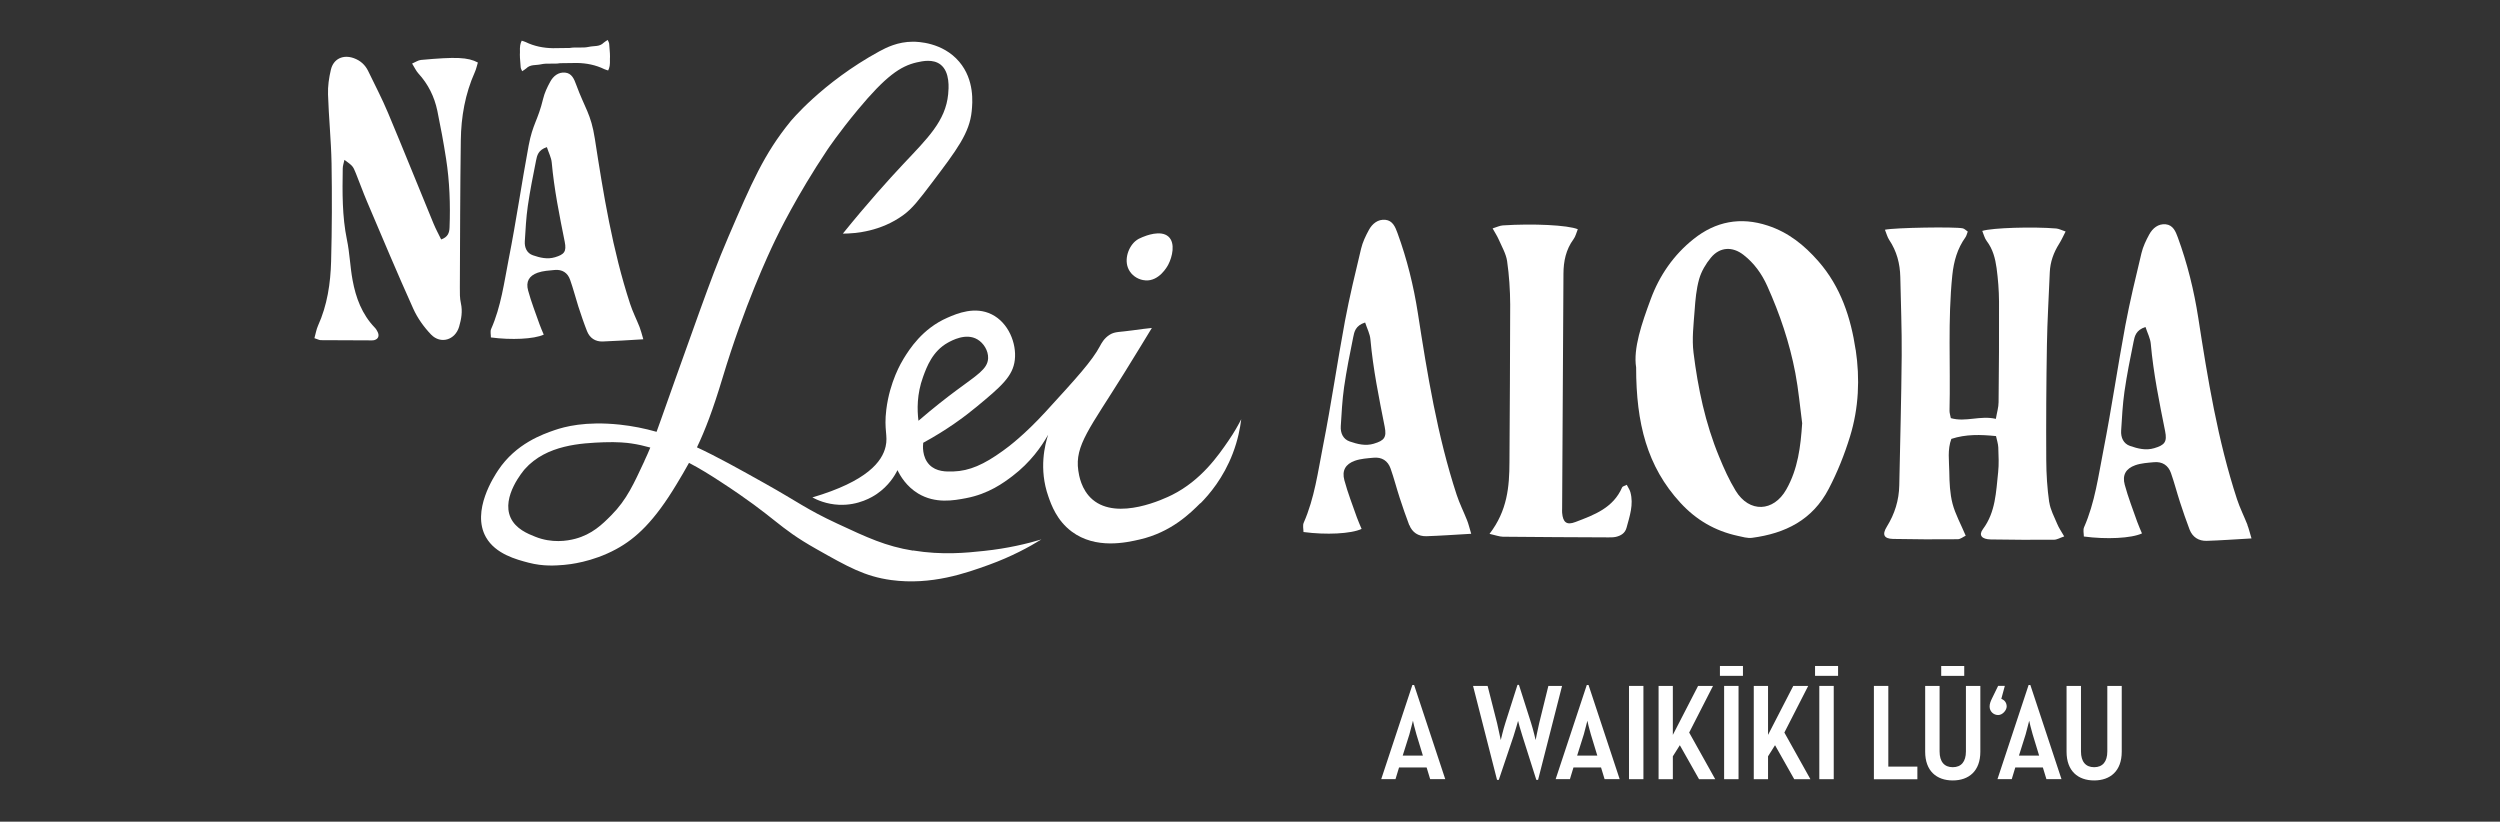 <?xml version="1.0" encoding="UTF-8"?>
<svg id="Layer_2" xmlns="http://www.w3.org/2000/svg" version="1.1" viewBox="0 0 3398.4 1116.9">
  <rect x="0" y="0" width="3398.4" height="1116.9" fill="#333333" stroke="none"/>
  <!-- Generator: Adobe Illustrator 29.0.0, SVG Export Plug-In . SVG Version: 2.1.0 Build 186)  -->
  <defs>
    <style>
      .st0 {
        fill: #fff;
      }
    </style>
  </defs>
  <g>
    <path class="st0" d="M1241,748.5c-37-6-61.8-17.6-103-36.8-41.7-19.4-53.3-29.4-97.6-54.2-36.2-20.3-65.7-36.7-93-49.4,11-23,21.7-50.8,34.8-94.4,29.6-98.2,62.6-168.6,71.4-186.9,3.7-7.8,29.3-60.8,71.2-123.4,0,0,15.6-23.3,41.3-54.2,37.8-45.5,57.8-59.3,80.1-64.4,8-1.8,22.1-4.8,32.2,2.9,13.3,10.2,11.2,32.8,10.5,40.3-3.5,36.7-28.5,60.4-60.9,94.9-20,21.3-48.7,53.1-82.3,94.7,18.6-.1,51.8-3.3,81.9-25,12.6-9.1,21.6-20.9,39.1-44,34.2-45.2,51.3-67.8,54.2-97.6,1.1-11.2,4.1-42.2-17-67.1-22.6-26.6-56.8-27.2-62.9-27.2-20.7,0-36.2,8-45.7,13.1-78.1,42.7-121.2,95.8-121.2,95.8-35.5,43.8-52.1,82.2-84,156.4-14.8,34.4-24.6,61.3-39.1,101.2-17.8,49.1-52.2,146.3-52.2,146.3-2.2,6.1-4.2,11.8-6.3,17.5-16.1-4.6-32.5-7.9-50.1-9.8-46.9-4.9-75,2.9-88.5,7.5-15.8,5.5-52.5,18.1-76.7,54.5-5,7.5-36.9,55.4-16.6,91.1,13,22.9,41.5,30.3,57.9,34.6,20.3,5.3,36.9,3.9,48.3,3,6.8-.6,38.1-3.7,70.6-21.3,27.2-14.7,51.9-37.8,82.4-88.5,6.1-10.1,11.6-19.4,16.8-28.9,14.8,7.7,28.7,16.4,42.2,25.2,78.3,50.9,76.5,61.2,130.9,91.9,43.3,24.5,66.1,37.3,101.7,42.2,54.9,7.4,102.1-9.6,132.9-20.7,30.9-11.2,55-24.4,71.3-34.5-19,5.7-45.6,12.2-77.9,15.6-24.1,2.6-56.8,5.9-96.5-.6ZM876,626.7c-14.2,30.2-23.7,52.3-45.1,73.8-12.2,12.3-26,25.8-48.9,31.9-10.8,2.9-31.8,6.3-54.4-2.8-10.1-4-26.5-10.6-33.5-25.9-13-28.6,17.8-64.2,19.2-65.9,29.5-33.4,77.7-35.4,107.4-36.6,18.1-.7,32,.7,37.5,1.6,9,1.3,17.5,3.3,25.8,5.6-2.4,5.8-5,11.8-8.1,18.3Z"/>
    <path class="st0" d="M1631.8,684.3c12.1-12.2,31.2-34.6,43.9-67.7,7.1-18.4,10.1-34.8,11.6-46.7-3.7,7.2-9.4,17.7-17.6,29.5-13.6,19.8-36.7,53.4-76.3,73.3-10,5-73.9,35.6-108.2,6.4-15.6-13.3-18.5-33.3-19.4-39.4-5-34.3,15.7-57.5,62.1-132.1,17.1-27.6,30.6-49.7,37.9-61.8-6.3.7-15.5,1.7-26.5,3.3-17.2,2.5-23.4,1.4-30.6,5.8-8,4.9-11.7,12.3-13.4,15.5-10.8,20.3-31.7,43.2-73.6,89-29.3,32-51.3,48.4-58.5,53.5-25.7,18.6-45.4,27.3-67.2,28-9.8.3-23.3.5-32.7-9.2-10.2-10.7-8.7-26.2-8.3-29.8,32.2-17.5,56.4-35.5,72.9-49.2,32.6-27,49.1-41,51.6-63.5,2.6-22.6-8.7-50.5-31.3-61.8-22.7-11.4-46.9-1.4-60.3,4.5-34.4,15-51.8,43.2-59.4,55.4-3.1,5.1-19,31.3-23.7,69.6-3.4,27.7,2.5,35.1-.9,50-4.6,20.4-24.8,47.2-99.6,69.3,6.7,3.6,19.3,9.2,36.1,10,26.7,1.2,45.8-10.8,51.5-14.7,16.2-11.1,24.5-25,28.1-32.4,3.8,7.9,12.1,22.1,28.1,31.8,23.5,14.1,48.3,9.5,65.1,6.3,30.7-5.8,51.2-21,63.2-30.1,24.4-18.6,39.4-40.1,48.4-56.1-4.2,12.9-13,46.3.3,83.9,4,11.5,11.5,32.6,31.7,47.7,32.8,24.5,74.6,14.9,92.4,10.8,43.2-9.9,69.5-36.4,82.5-49.4ZM1248.5,571.8c-1.8-14.4-2.3-36,6.3-59.5,5-13.7,12.8-34.9,33.7-46.5,5.3-2.9,24.6-13.7,40.2-4.4,8.3,4.9,14.9,15.2,14.5,25.6-.6,14.8-15.3,22.9-44,44.3-12.6,9.4-30.2,23-50.6,40.6Z"/>
    <path class="st0" d="M1557,381.2c18.7,1.2,29.7-18.7,31.2-21.7,5.3-10.1,9.9-29,.2-37.8-10.6-9.6-31.4-1-35.3.6-3.4,1.4-6.7,2.8-10.1,5.8-10.1,9-16.1,27.8-7,41.1,4.6,6.8,12.6,11.4,20.9,11.9Z"/>
    <path class="st0" d="M1915.7,713.5c4,10.3,12.3,15.7,23.3,15.4,19.1-.6,38.1-2,60.9-3.3h0c-2.6-8.6-3.7-13.6-5.6-18.3-4.6-11.6-10.3-22.9-14.2-34.8-26.3-80.4-39.8-163.6-52.7-246.8-5.8-37.2-14.8-73.6-27.7-108.9-3-8.3-6.6-17-16.5-18-10.1-1-17.8,5.3-22.4,13.8-4.4,8.1-8.5,16.6-10.6,25.5-7.8,32.6-15.7,65.3-21.9,98.2-10.5,56.3-18.6,112.9-29.7,169.1-7,35.4-11.6,71.6-26.4,105.2-1.6,3.6-.3,8.5-.3,12.6,30.5,4.1,64.6,2.5,79-4.2-2.1-5.1-4.5-10.3-6.4-15.6-5.9-16.8-12.4-33.4-17-50.5-3.6-13.2,1.4-22,14.3-26.6,7.9-2.8,16.8-3.3,25.3-4.1,11.4-1.1,19.5,4.2,23.2,14.7,4.6,13,8,26.4,12.3,39.6,4.1,12.5,8.3,24.9,13,37.2ZM1867.7,603.1c-11.5,3.5-22.5.6-33-3-9-3.1-12.7-11.5-12.1-20.8,1.1-17.7,2-35.5,4.5-53,3.3-22.8,7.8-45.4,12.4-67.9,1.5-7.4,3-15.8,16.2-20h0c2.8,8.5,6.6,15.6,7.2,23,3.6,40.1,11.6,79.4,19.4,118.7,2.9,14.5-.6,18.8-14.7,23Z"/>
    <path class="st0" d="M2211.4,659c-3.1,1.6-5.7,2.1-6.3,3.4-12,28-37.9,37.5-63.5,47.2-11.9,4.6-17,.6-18.1-12.5-.2-2,0-4,0-5.9.6-106.4,1.1-212.8,1.8-319.2.1-16.7,3.3-32.7,13.6-46.7,2.9-3.9,4-9.1,5.9-13.7-13.4-5.6-60.5-7.9-101.9-5.2-4.2.3-8.2,2.3-13.9,4.1,3.5,6.2,6.3,10.5,8.3,15.1,4.2,9.7,9.9,19.2,11.4,29.3,2.8,19.5,4.1,39.4,4.2,59.1,0,71.4-.7,142.8-1,214.1-.1,33.4-2.8,66-27.1,97.6h0c8.5,1.9,13.3,3.8,18.1,3.9,47.9.5,95.9.7,143.8.9,3.3,0,6.7,0,9.9-.7,6.7-1.6,12.4-4.9,14.4-12.2,4.3-15.9,9.9-31.7,5.3-48.5-.9-3.4-3.1-6.4-4.9-10Z"/>
    <path class="st0" d="M2522.5,475.7c-6.5-43.5-20.1-85.7-50.7-120.6-19.3-22-40.7-39.2-68.7-48.4-37.2-12.3-71-5.7-101,18.3-27,21.5-46.3,49.5-58.1,81.5-12.4,33.4-24,67.4-19.9,93,0,75.7,14.8,134.7,60.2,184,21.5,23.4,47.1,38.2,77.8,44.9,6.4,1.4,13.3,3.5,19.6,2.7,45.1-6,82.2-24.2,104.2-66.6,12-23,21.4-46.6,29-71.3,11.9-38.7,13.5-78.7,7.7-117.6ZM2449.8,575.4c-2.1,31.6-5.7,62-21.6,90-17.3,30.6-50.3,32-68.8,1.7-8.9-14.6-16-30.4-22.5-46.3-18.8-45.4-28.8-93.1-34.8-141.5-2.3-18.7.1-38.1,1.5-57.2,1-14.4,2.3-29.1,6.2-42.9,3-10.4,9-20.6,16-29,12.1-14.6,29.2-15.5,44.3-3.7,14.4,11.2,24.8,25.7,32.2,42.2,17.1,38,30.4,77.3,38.2,118.3,4.3,22.6,6.3,45.5,9.3,68.3h0Z"/>
    <path class="st0" d="M2785.6,682.7c-2.7-18.9-3.9-38.1-4-57.2-.3-52.2,0-104.4.9-156.6.5-33,2.6-65.9,3.9-98.8.6-14.2,5.3-27,12.9-39,3-4.7,5.3-10,8.6-16.4-5.7-1.9-9.2-3.8-12.8-4.1-31.2-2.6-86.9-1-100.5,3.3,2,4.8,3.2,10,6.1,13.8,8.4,11,11.6,23.8,13.4,36.8,2,15,3.2,30.2,3.3,45.4.2,45.6-.1,91.2-.6,136.8,0,6.9-2.2,13.7-3.7,22.7-21.4-5-40.9,4.8-61.2-1-.7-3.9-1.9-7.1-1.8-10.2,1.5-61.4-2.5-122.8,3.8-184.1,2-19,6.8-36.1,17.9-51.6,1.4-2,1.9-4.6,3.1-7.7-2.6-1.8-4.5-3.9-6.8-4.4-10.4-2.3-92.8-1-105.8,1.9h0c2.3,5.7,3.4,10.2,5.8,13.8,10.3,15.4,14.7,32.3,15.1,50.5.7,35.6,2.2,71.3,1.9,106.9-.5,58.8-2.1,117.5-3.3,176.3-.4,20.3-6.2,38.8-16.9,56.1-6.7,10.8-4,16.4,8.4,16.7,29.3.6,58.6.7,87.9.4,3.8,0,7.6-3.3,10.9-4.8-6.6-15.7-14.1-29.1-17.9-43.5-3.6-13.9-4.2-28.7-4.4-43.2-.2-14.9-2.7-30.2,2.8-44.9,19.9-6.5,39.6-5.9,60.7-3.8,1.2,5.5,2.9,10.5,3.1,15.5.4,11.2,1,22.6-.2,33.7-2.9,26.7-3.4,54.1-20.7,77.3-6.1,8.2-1.7,13.8,10.7,14,28.6.5,57.2.6,85.9.4,4.1,0,8.1-2.6,13.9-4.5-3.9-6.8-7.3-11.6-9.5-17-4.1-9.7-9.3-19.4-10.8-29.5Z"/>
    <path class="st0" d="M3055.1,713.4c-4.6-11.6-10.3-22.9-14.2-34.8-26.3-80.4-39.8-163.6-52.7-246.8-5.8-37.2-14.8-73.6-27.7-108.9-3-8.3-6.6-17-16.5-18-10.1-1-17.8,5.3-22.4,13.8-4.4,8.1-8.5,16.6-10.6,25.5-7.8,32.6-15.7,65.3-21.9,98.2-10.5,56.3-18.7,112.9-29.7,169.1-7,35.4-11.6,71.6-26.4,105.2-1.6,3.6-.3,8.5-.3,12.6,30.5,4.1,64.6,2.5,79-4.2-2.1-5.1-4.5-10.3-6.4-15.6-5.9-16.8-12.4-33.4-17-50.5-3.6-13.2,1.4-22,14.3-26.6,7.9-2.8,16.8-3.3,25.3-4.1,11.4-1.1,19.5,4.2,23.2,14.7,4.6,13,8,26.4,12.3,39.6,4.1,12.5,8.3,24.9,13,37.2,4,10.3,12.3,15.7,23.3,15.4,19.1-.6,38.1-2,60.9-3.3h0c-2.6-8.6-3.7-13.6-5.6-18.3ZM2928.5,609.2c-11.5,3.5-22.5.6-33-3-9-3.1-12.7-11.5-12.1-20.8,1.1-17.7,2-35.5,4.5-53,3.3-22.8,7.8-45.4,12.4-67.9,1.5-7.4,3.1-15.8,16.2-20h0c2.8,8.5,6.6,15.6,7.2,23,3.6,40.1,11.6,79.4,19.5,118.7,2.9,14.5-.6,18.8-14.7,23Z"/>
    <path class="st0" d="M572.2,81.5c-3.6.3-7.1,2.8-12,4.9,3.5,5.6,5.4,10,8.5,13.4,13.4,14.6,21.8,31.7,25.8,50.8,4.5,21.7,8.5,43.4,11.9,65.3,4.8,30.9,5.9,62,4.7,93.3-.3,7.1-2.1,13-11.4,16.3-3.5-7.2-7.5-14.5-10.6-22.1-20.6-50-40.7-100.1-61.6-149.9-8.1-19.4-17.9-38-27-56.9-4.1-8.5-10.7-14.4-19.7-17.6-14.4-5.1-27.5.9-31,15.7-2.6,11-4.3,22.5-3.9,33.8,1,31.1,4.2,62.2,4.8,93.4.7,44.4.6,88.9-.6,133.3-.8,30-5.2,59.7-17.8,87.5-2.3,5.2-3.2,11-4.9,17h0c4.2,1.3,6.4,2.7,8.6,2.7,23,.2,46,.2,69,.3,1.2,0,2.4,0,3.6-.3,5.5-1.4,7.4-5.7,4.8-11.1-1-2.1-2.3-4.3-4-6-17.4-18.1-25.7-40.5-30.1-64.4-3.4-18.2-3.9-36.9-7.7-55-6.6-32.1-6.2-64.4-5.7-96.8,0-3.7,1.4-7.5,2.3-11.8,11.3,8.3,11.5,8.3,15.5,18.2,5.2,12.8,9.8,25.8,15.2,38.5,20.7,48.6,41.1,97.4,62.8,145.5,5.8,12.9,14.5,25.1,24.3,35.3,13.1,13.5,32.8,7.4,38.1-10.7,3-10.3,4.9-20.8,2.4-31.9-1.6-6.9-1.4-14.3-1.4-21.5.3-66.7.4-133.3,1.3-200,.4-31.9,5.9-63.2,19.1-92.7,1.9-4.2,2.8-8.8,4.1-13-13.5-7.2-29.6-7.9-77.5-3.5Z"/>
    <path class="st0" d="M739.2,455c-1.9-4.7-4.1-9.3-5.8-14.2-5.3-15.2-11.3-30.3-15.5-45.9-3.3-12,1.2-20,13-24.2,7.2-2.5,15.3-3,23-3.7,10.4-1,17.8,3.8,21.1,13.4,4.2,11.8,7.3,24,11.1,36,3.7,11.3,7.5,22.7,11.9,33.8,3.7,9.3,11.2,14.3,21.2,14,17.3-.6,34.7-1.8,55.3-3h0c-2.3-7.8-3.4-12.4-5.1-16.7-4.2-10.6-9.4-20.8-12.9-31.6-23.9-73.1-36.2-148.7-47.9-224.4-5.2-33.8-13.6-41.3-25.4-73.5-2.7-7.5-6-15.5-15-16.3-9.2-.9-16.2,4.8-20.3,12.5-4,7.3-7.7,15.1-9.6,23.1-7.1,29.6-14.1,33.8-19.7,63.7-9.5,51.1-16.9,102.6-27,153.7-6.3,32.2-10.5,65.1-24,95.6-1.4,3.3-.2,7.7-.3,11.4,27.7,3.7,58.7,2.3,71.8-3.8ZM713.4,328.1c1-16.1,1.8-32.3,4.1-48.2,3-20.7,7.1-41.2,11.2-61.7,1.4-6.8,2.8-14.3,14.7-18.2h0c2.5,7.8,6,14.2,6.6,20.9,3.3,36.4,10.5,72.1,17.7,107.9,2.6,13.2-.6,17.1-13.3,20.9-10.4,3.1-20.5.6-30-2.7-8.2-2.8-11.5-10.5-11-18.9Z"/>
    <path class="st0" d="M707.8,91.5c.1,1.6,1.1,3.1,2,5.3,2.2-1.5,4-2.4,5.4-3.7,5.9-5.9,12.7-4,20.3-5.7,8.4-1.9,17.4,0,25.8-1.5l23-.3c12.8.2,25.3,2.6,37.2,8.4,1.7.8,3.5,1.2,5.2,1.8,2-4.1,2.7-7.4,2.4-15.8.3-3.7,0-9.4-1-20.4-.1-1.6-1.1-3.1-2-5.3-2.2,1.5-4,2.4-5.4,3.7-5.9,5.9-12.7,4-20.3,5.7-8.4,1.9-17.4,0-25.8,1.5l-23,.3c-12.8-.2-25.3-2.6-37.2-8.4-1.7-.8-3.5-1.2-5.2-1.8-2,4.1-2.7,7.4-2.4,15.8-.3,3.7,0,9.4,1,20.4Z"/>
  </g>
  <g>
    <path class="st0" d="M1919.9,931.2h2.4l42.3,127.9h-20.5l-4.8-15.8h-37.5l-4.8,15.8h-19.4l42.3-127.9ZM1906.8,1027.1h27.4l-8.8-28.9c-2-6.7-4.5-17-4.7-18.5-.4,1.1-2.8,11.6-4.8,18.5l-9.1,28.9Z"/>
    <path class="st0" d="M2002.6,932.4h19.6l12.9,50.7c2,8.8,4.8,22,5,22.9.2-.7,3.2-14,6.3-23.5l16.4-51.5h2l16.4,51.5c3,9.3,6.3,23.5,6.3,23.5,0,0,2.6-13.6,4.8-22.9l12.5-50.7h18.6l-32.6,127.7h-2.4l-18.8-59.3c-2.6-7.8-5.8-19.8-6-20.9-.2.6-3.5,12.7-6.2,20.9l-20,59.3h-2.4l-32.6-127.7Z"/>
    <path class="st0" d="M2157,931.2h2.4l42.3,127.9h-20.5l-4.8-15.8h-37.5l-4.8,15.8h-19.4l42.3-127.9ZM2143.9,1027.1h27.4l-8.8-28.9c-2-6.7-4.5-17-4.7-18.5-.4,1.1-2.8,11.6-4.8,18.5l-9.1,28.9Z"/>
    <path class="st0" d="M2214.4,932.4h19.6v126.8h-19.6v-126.8Z"/>
    <path class="st0" d="M2254.6,932.4h19.4v66.6l34.3-66.6h20.3l-32.4,63.4,35.4,63.4h-22l-26.1-46.2-9.5,15.1v31.1h-19.4v-126.8Z"/>
    <path class="st0" d="M2338,905.3h31.3v13.4h-31.3v-13.4ZM2343.7,932.4h19.6v126.8h-19.6v-126.8Z"/>
    <path class="st0" d="M2384,932.4h19.4v66.6l34.3-66.6h20.3l-32.4,63.4,35.4,63.4h-22l-26.1-46.2-9.5,15.1v31.1h-19.4v-126.8Z"/>
    <path class="st0" d="M2467.3,905.3h31.3v13.4h-31.3v-13.4ZM2473.1,932.4h19.6v126.8h-19.6v-126.8Z"/>
    <path class="st0" d="M2547.3,932.4h19.6v109.7h39.5v17.2h-59.1v-126.8Z"/>
    <path class="st0" d="M2617,1021.9v-89.5h19.6v89.1c0,13.8,6.3,21.4,17.9,21.4s17.9-7.6,17.9-21.4v-89.1h19.6v89.5c0,26.1-15.5,39-37.5,39s-37.5-12.9-37.5-39ZM2638.8,905.3h31.3v13.4h-31.3v-13.4Z"/>
    <path class="st0" d="M2704.6,960.5c0-3.9,1.3-7.1,3.4-11.4l8.2-16.8h9.1l-4.8,17.7c4.7,1.7,7.3,5.6,7.3,10.4s-5.4,11.6-11.6,11.6-11.6-4.8-11.6-11.6Z"/>
    <path class="st0" d="M2757.6,931.2h2.4l42.3,127.9h-20.5l-4.8-15.8h-37.5l-4.8,15.8h-19.4l42.3-127.9ZM2744.5,1027.1h27.4l-8.8-28.9c-2-6.7-4.5-17-4.7-18.5-.4,1.1-2.8,11.6-4.8,18.5l-9.1,28.9Z"/>
    <path class="st0" d="M2809.2,1021.9v-89.5h19.6v89.1c0,13.8,6.3,21.4,17.9,21.4s17.9-7.6,17.9-21.4v-89.1h19.6v89.5c0,26.1-15.5,39-37.5,39s-37.5-12.9-37.5-39Z"/>
  </g>
</svg>